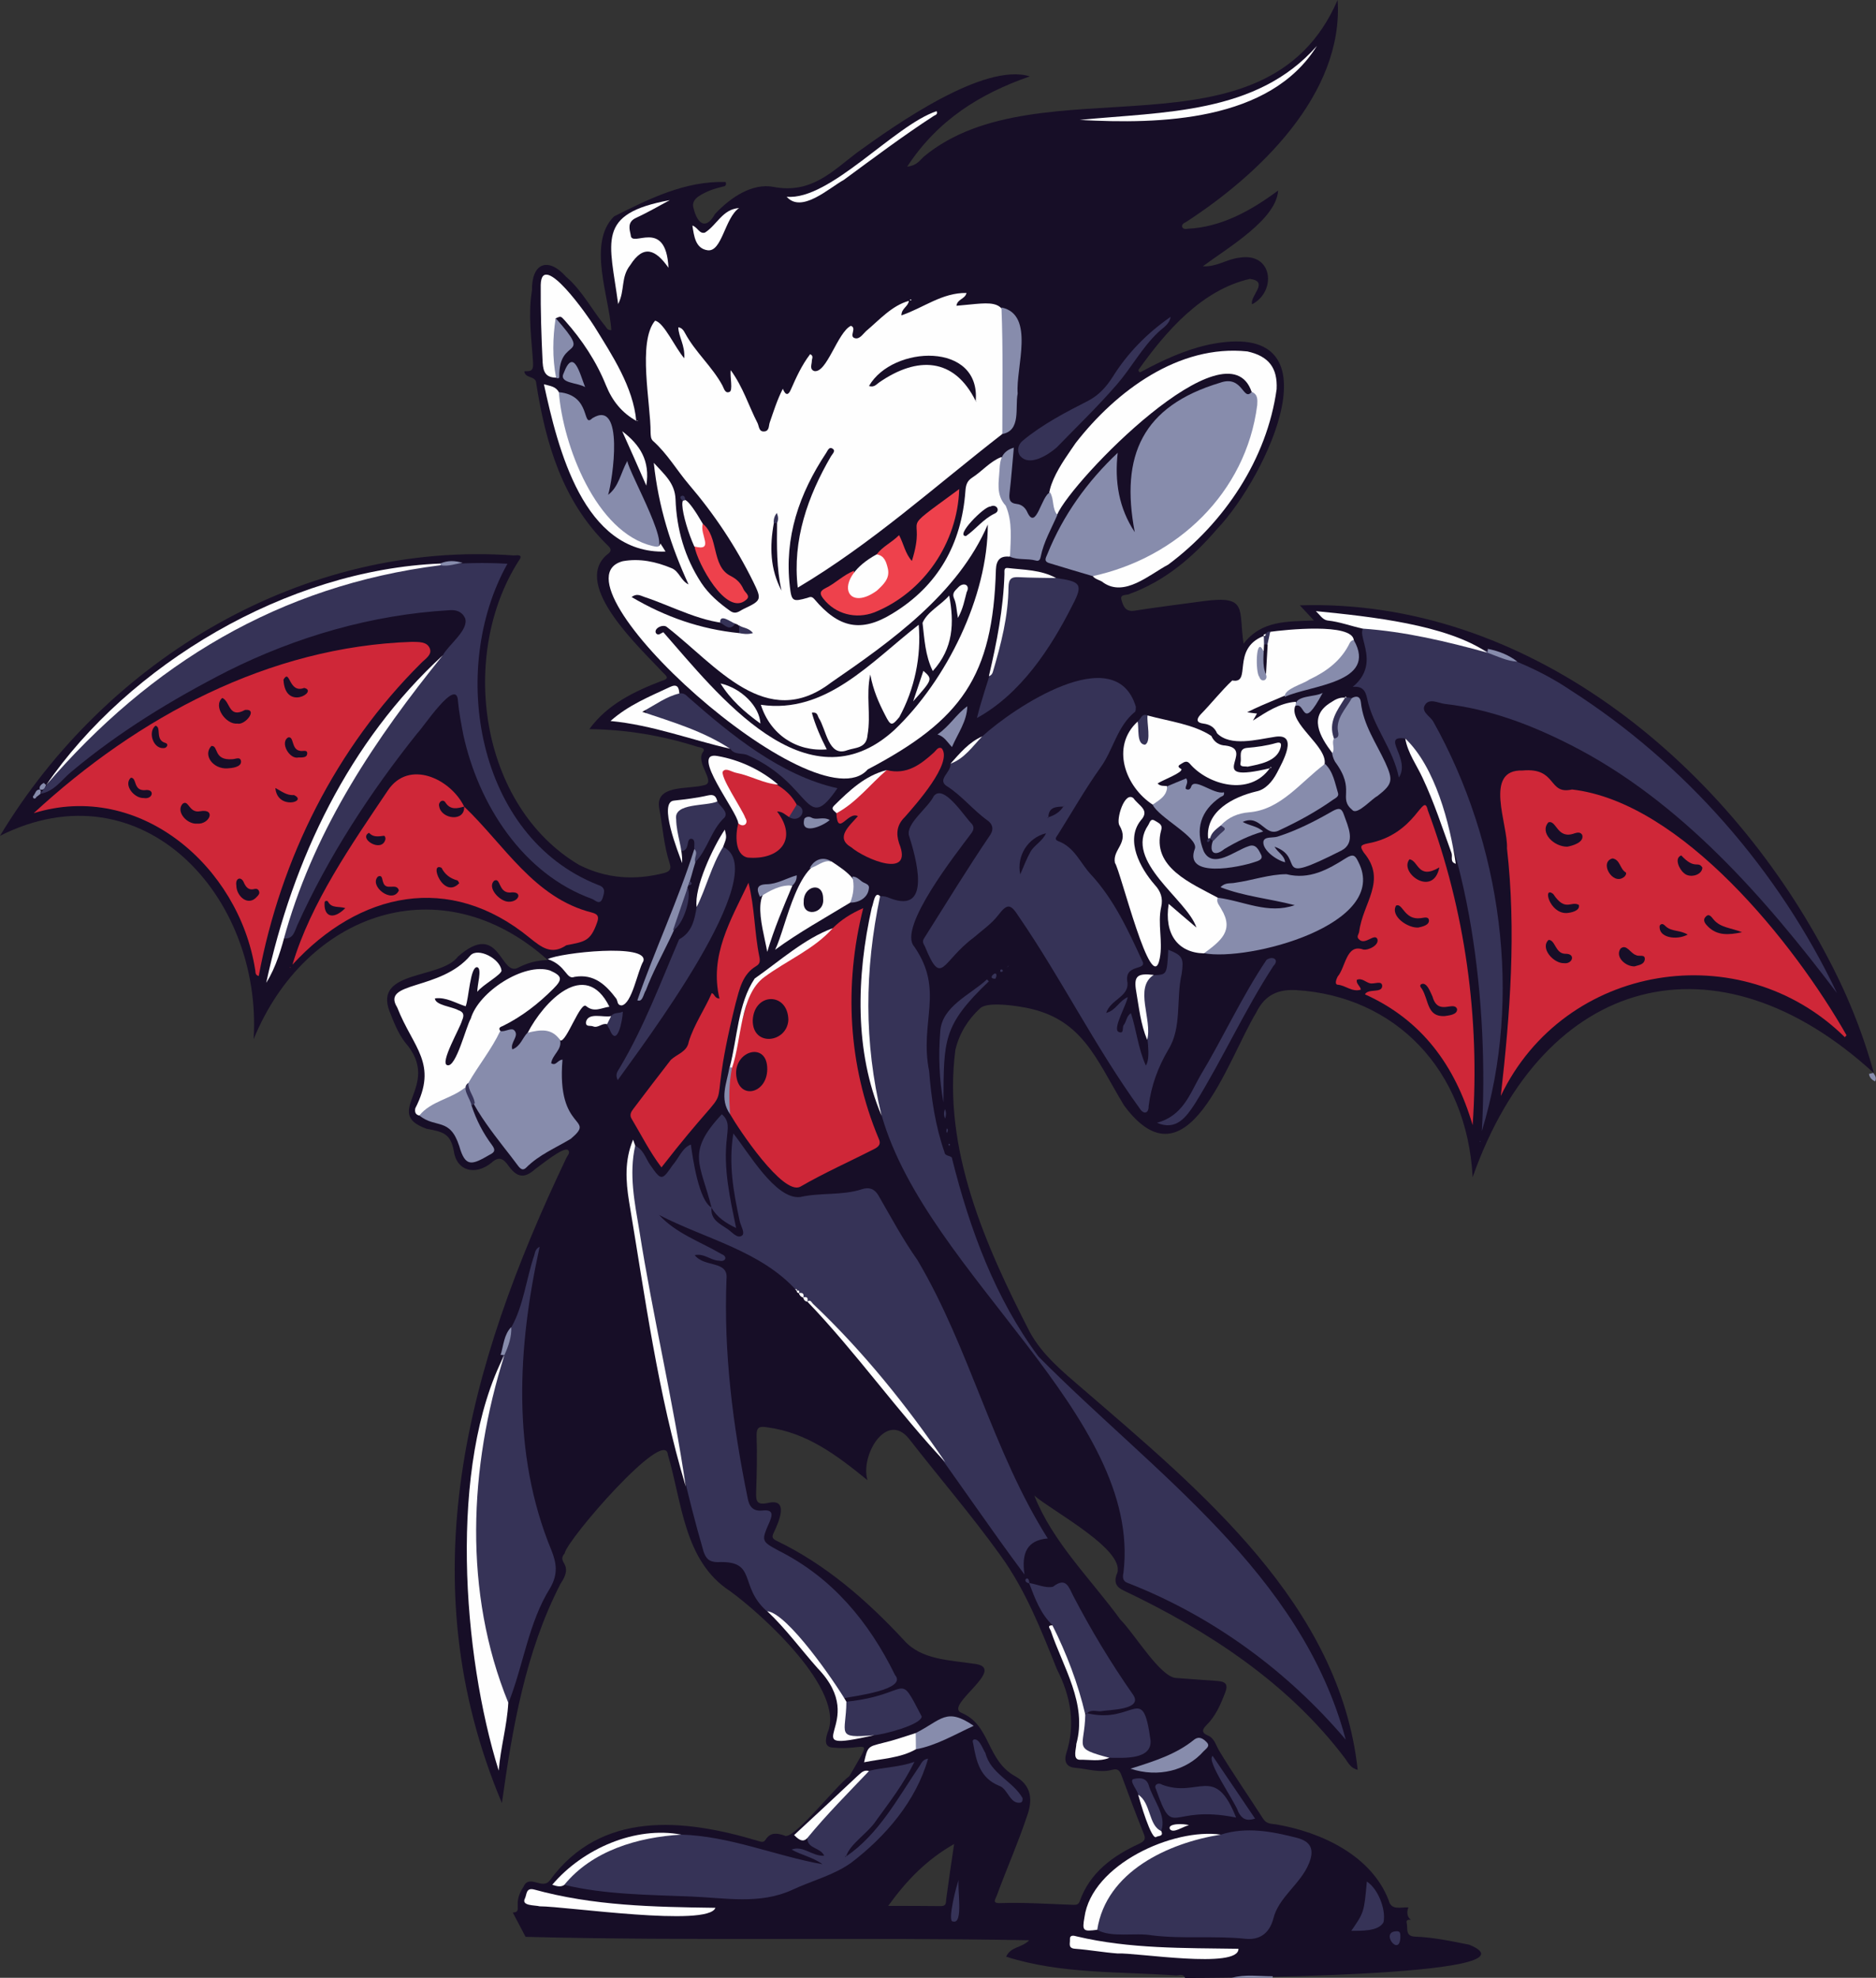 <?xml version="1.0" encoding="utf-8"?>
<!-- Generator: Adobe Illustrator 27.9.0, SVG Export Plug-In . SVG Version: 6.00 Build 0)  -->
<svg version="1.1" baseProfile="tiny" id="Layer_1" xmlns="http://www.w3.org/2000/svg" xmlns:xlink="http://www.w3.org/1999/xlink"
	 x="0px" y="0px" viewBox="0 0 879.5 926.9" overflow="visible" xml:space="preserve">
<rect x="0" y="0" width="879.5" height="926.9" fill="#333333" stroke="none"/>
<g>
	<path fill="#170E27" d="M855.8,446.7c-47.8-89.9-140.4-166.4-246.4-163c2.4,2.6,4.2,4.5,6.6,7.1c-12.6,0.5-24.6-0.1-33,10.9
		c-2.4-16.4,2.1-22.7-18.6-20c-10.9,1.5-21.7,2.8-32.5,4.5c-4.4,0.7-5.3-2.3-6.1-4.9c-1-3.2,2.5-2.1,3.9-3
		c16.6-6.1,29.6-17.2,41-30.5c23-24.1,59.1-99.6-4.4-86.2c-11.1,2.5-21.4,7.3-31.4,12.7c-0.9,0.4-1-0.3-1.2-0.9
		c12.9-18.2,29.8-37.6,52.3-42.7c9.3,1.3-0.2,8,1,11.9c11.6-6,9.8-24.6-6.1-21.8c-5.7,0.6-10.5,4.4-17,4c11.9-8.8,34.5-22,35.3-35.5
		c-12.5,9.3-26.6,17.2-42.4,17.9c-2.7,0.7-3.8-1.9-1-3C590,82.1,630,44.2,627.1,0c-34,78.4-139.5,28.3-194,73.4
		c-1.8,1.7-3.3,4.2-7.8,4.7c14.2-21.7,33.9-34.1,57.5-42.3c-21.5-6.7-63.3,22.9-81,35.7c-11.4,8.6-21.4,19.5-39.1,16.1
		c-9.9-1.9-20,4.7-27.5,12.7c-4.3,7.7-8.2,4.6-10-2.5c-0.9-2.7,0.4-4.5,2.5-5.9c3.4-2.2,7.1-3.5,11-4.4c0.9-0.2,2.1-0.3,1.5-2.2
		c-19-0.6-35.9,7.9-52.3,16.1c-12.6,12.4-2.3,37.6-1.3,53.3c-2,0.1-2.2-1.1-2.8-1.8c-6.3-7.6-10.8-16.7-18.4-23.2
		c-8.6-9.6-16.2-6.3-16,6.4c-1.9,11.3-0.2,22.5,0.5,33.8c0.3,4.5-1.6,4-4.1,4.1c0.4,3.6,5.5,1.9,5.6,5.7c4.4,28,12.3,55.2,33.4,75.8
		c1.8,1.7,2.2,2.8-0.3,4.5c-16.7,14.4,16.4,44.4,26.5,55.4c2.1,1.9,2.5,2.7-0.8,3.7c-12.8,4.9-25.5,11-33.9,22.6
		c17.3,0.2,34,3,50.4,8.2c1.1,0.4,4,0.4,3.1,2.2c-4.5,5.5,7.1,15.1-0.3,16c-7.2,1.9-22.7-0.5-20.4,11c1.6,8.5,2.1,17.1,4.8,25.3
		c0.8,2.5,0.5,3.9-2.4,4.7c-13.9,3.6-27.3,2.7-40.1-3.8c-46.7-27.8-56.4-98.4-28.2-142.5c2.5-3.3-1.2-2.5-2.4-2.5
		c-98.3-7-190.7,48.3-240.8,131.4c66.5-33.4,123.1,28.2,118.9,95.3c24.4-59.4,87.9-81.9,137.9-37.1c-5.6,0.2-9.7,1.5-13.5,3.4
		c-8.9,5.5-8.6-22.6-28.6-5c-8,10.7-39.5,6.2-32.1,25.6c2,5.1,4,10.3,7.3,14.6c18,20.5-11.5,32.8,10.1,40.5
		c7.5,1.4,11.1,2.1,12.7,10.1c1.3,10,10.3,11.8,17.6,5.9c3.6-3.3,5.7-2.1,8.2,1.5c4,5.5,7.5,5.8,12.4,1.4c2.6-1.8,13.1-10.5,15.3-9
		c1.5,1.3-0.3,2.7-0.8,4c-46.6,97.8-74,197.7-30.1,302.1c4.9-35,11-70.9,27.5-102.8c6.6-9.7-2.1-9.6,1.9-14.2
		c1.2-6.6,47.2-59.6,48.4-46.3c6.7,22.5,7.5,49.9,29.2,64c14.9,10.8,54.5,46.6,45.6,66.5c-0.9,3.1-1.6,6.5,2.5,6.8
		c16.2,1.6,19.3-6.6,7.8,13.4c-5.8,3.9-26.8,30.9-30.5,27.8c-3.3-1.1-6.5-1.7-8.8,2c-1.1,1.7-2.6,0.7-4,0.4
		c-34.5-10.3-73.2-14.2-97.1,18.6c-3.5,4.8-9.7-3.2-12.4,3.1c-5.5,8.1,0,11.8-5,12c2,3.8,4,7.6,6,11.4c78.7,2,157.4,0.1,236.1,1.6
		c-3.4,3.6-8.7,2.9-10.8,7.7c25.7,8.2,53,6.9,79.6,8.8c1.5,0.1,3.4-1.1,4.3,1.2c5.7,0,170.8-0.3,133.2-15.6
		c-8.4-1.7-16.9-3.5-25.5-3.8c-4.7-0.2-3.2-4.2-3.8-6.3c-0.4-1.6,0.7-1.7,2-1.6c-1.9-1.2-2.1-3.7-1.2-5.8c-3.7-0.2-8.1,1.6-9.3-3.4
		c-8.1-21-31.7-31.9-52.7-35.5c-2.1-0.3-4.5-0.1-6.1-2.6c-6.9-10.8-14.2-21.2-20.8-32.2c-1.5-2.6-2.1-5.6-5.2-6.9
		c-2.9-1.2-2.7-2.7-0.7-4.7c4.4-4.3,6.7-9.7,8.9-15.4c1.5-3.9,0.1-5.1-3.5-5.4c-6.4-0.4-12.9-1-19.3-1.4c-7.5,0-20-21.2-26.3-27.3
		c-13.8-19-31.7-36.2-40.4-58.2c8.5,7.4,44.4,26.2,38.5,37.2c-1.2,3.8,0.1,5.8,3.6,7.4c39.5,18.8,77,43.3,103.6,78.6
		c1.4,1.9,2.6,4.6,5.9,5.3c-8.4-77.3-73.7-130.9-128.9-178.5c-9.3-8-19-15.9-24.9-26.8c-20.7-40.3-40.9-85.8-34.8-132.1
		c1.8-7.6,5.8-14.1,11.5-19.4c3.1-3.1,14.6-1.5,18.9-0.8c29,4.4,35.2,24.1,48.7,46.3c29.7,40.1,48.4-21.3,61.9-43.5
		c4.2-8.7,10.7-11,18.7-10.6c46.5,2.8,80.1,37.3,82.8,87.7c33.5-95.2,114.6-116.2,188.1-48.8C873.1,483.2,865.4,464.5,855.8,446.7z
		 M443.6,890c-0.2,1.6,0.2,3.3-2.5,3.3c-7.9-0.1-15.8-0.1-24.7-0.1c8.6-11.9,17.9-21.6,30.9-29C445.9,873.7,444.7,881.8,443.6,890z
		 M469,728.9c11.8,16.3,19.1,34.9,26.5,53.4c6.6,12.9,8.8,25.9,4.3,39.7c-1.2,4.4,1,6.3,4.4,6.5c5.7,0.5,11.5,2.5,17.3,0.9
		c2.6-0.7,3.5,0.5,4.3,2.7c3.3,9,6.7,18,10.3,27c1.2,2.8,0.6,3.7-2.1,5c-12.3,5.7-23,13.4-27.8,26.9c-0.6,1.7-1.6,1.7-3.1,1.7
		c-11.5-0.4-22.9-1.2-34.4-0.8c-3.7,0.1-2-1.9-1.4-3.5c4.7-12.8,10.2-25.2,14.5-38.2c2.6-7.8,1-13.8-5.6-17.6
		c-13.9-7.5-11.6-24.2-25.5-29.9c-8.4-3.5,22.7-21.3,5.7-23c-11.1-1.7-24.6-1.8-32.6-11c-17.4-18.7-36.5-35.4-59.7-46.6
		c-2.1-1-2.3-1.9-1.4-3.7c2.4-5.1,7.5-16.5-2.8-14c-5.3,1.1-5.5-1.1-5.4-5.2c0.3-8.8,0.5-17.6,0.2-26.3c-0.1-4.2,1.4-4.5,4.9-4
		c18.8,2.5,32.7,13.1,47.1,24.8c-3.5-11.5,8.8-32.5,19.4-19.5C440.4,692.6,455.5,710.1,469,728.9z"/>
	<path fill="#878CAC" d="M577.5,926.9c6.3-1.7,12.8-0.7,19.1-0.7c0.2,0.3,0.1,0.5-0.1,0.7C590.2,926.9,583.8,926.9,577.5,926.9z"/>
	<path fill="#878CAC" d="M876.2,503.3c0.7-0.2,1.4-0.3,2-0.5c0.9,1.2,1.7,2.3,0.9,4C877.6,506.1,876.5,505.1,876.2,503.3z"/>
	<path fill="#FEFEFE" d="M469.9,203.4c-31.7,24.6-61.2,51.4-95.9,72c-2.6-22.3,4.7-42.9,15.6-61.6c0.7-1.1,2.2-2.5,0.9-3.4
		c-1.8-1.4-2.5,0.9-3.2,1.9c-12.6,19-19.7,39.5-17,62.6c0.8,7,1.4,7.2,8.2,5.3c1.2-0.4,2-0.9,3.3,0.6c11.4,13.5,21.8,15.8,36.5,6.8
		c21.5-13,32.5-32.7,34.3-57.5c0.2-2.8,0.8-4.7,3.1-6.2c4.7-3,8.4-7.6,13.7-9.7c1.8,1.8,1,4,0.8,6.1c-2.3,14,11,26.5,3.1,40.6
		c-4.4-0.5-6.2,1.6-6.4,6c-1.4,50.2-16.2,70.6-60.1,93.7c-24.1,27.7-151.7-87.9-114.8-97.6c7.9-1.4,15.5,0.2,22.9,3.3
		c3.6,1.5,4.2,5.8,7.9,7.6c-8.2-17.8-14.1-36.2-16.3-57c5.1,5.6,9.9,9.5,10.2,17.1c0.5,14,4.3,27.3,12.1,39.2
		c3.5,5.3,8.3,9.4,13.5,13.1c2.7,1.9,4.4,0,6.3-0.9c8.5-4,8.6-4.4,4.5-12.8c-8.1-16.4-18.2-31.6-30.1-45.5
		c-5.7-6.7-10.1-14.4-16.7-20.3c-1.3-1.1-1.2-2.6-1.3-4.1c0.1-13.4-6.2-42.5,2.1-52.4c4.2,0.8,9.5,12.9,13.7,17.6
		c0.4-6.2-2.7-10-2.8-14.5c1.8,0.2,2.6,1.7,3.2,2.8c4.8,8.9,12.7,15.6,17.5,24.5c0.7,1.3,1.2,3.8,3.2,3c1.9-0.4,0.2-7.4,0.7-10.2
		c5.9,8.2,8.2,16.3,12.6,24.9c0.7,1.6,0.6,4,3.1,3.8c2.5-0.2,2-2.8,2.6-4.3c1.8-5.2,3.4-10.4,6.1-15.7c1.4,3.5,2.7,2.9,3.8,0.3
		c2.5-5.7,5.1-11.4,9-16.5c1.8,0.8,0.8,2.1,0.8,3.1c0,1.7-1.2,3.9,1.1,4.8c5.9,1.2,10.9-18.1,17.2-21.2c3,1-1.1,5,1.9,5.8
		c2.2,0.6,3.7-1.9,5.2-3.3c6.2-5.2,12.1-12,20.1-14.2c-0.4,2.8-3.5,3.5-3.5,6.8c10.3-3.5,19.1-10.7,30.5-10.5
		c-0.6,2.9-4.3,2.8-4.7,6c17.7-1.4,25-5,23.5,16.9C472.1,174.4,473.8,189.4,469.9,203.4z"/>
	<path fill="#363357" d="M333.6,565.9c-0.7,5.7,4,7.7,7.5,10.1c2.1,1.4,4.5,4.6,6.7,3.1c1.7-1.1-0.5-4.5-1-6.8
		c-3-13.9-5.3-26.7-3-41.1c7,8.7,19.7,31,31.3,29.8c9.6-2.2,19.6-0.6,29.1-3.7c3.1-1,5.7-0.3,7.6,2.9c5.9,10.2,11.5,20.7,18.3,30.3
		C454.7,632,465.3,680,491.2,721c-9.7,0.8-12.4,6.9-10.9,16.9c-33-44.1-60.6-90.9-101.8-128l0,0c-0.6-0.8-1.3-1.4-2-2l0,0
		c-0.4-1-1.1-1.6-2.1-2.1l0.1,0.1c-0.3-0.4-0.7-0.8-1.1-1.1l0.1,0.1c-16.9-18.8-42.7-24.2-64.5-35.5c8,8.7,19.3,12.5,29.2,18.3
		c3.2,1.2,1.9,3.9-1.1,3.1c-3.8,0-6.8-3.5-11.4-2.6c4.4,5.9,15.8,2.4,14.9,11.1c-1.4,34.6,3,68.9,9.9,102.7c0.7,4.1,2.6,6.4,7,5.9
		c4.7-0.5,4.9,1.6,3.3,5.3c-4,9.1-3.9,9.1,4.4,13.6c25,12.6,42.2,33.3,54.4,58.2c6,6.9-19.4,9.9-23.6,10.8c-2.4-0.9-3.3-3.2-4.6-5.1
		c-9.3-12.6-18.6-27.4-32-35.7c-13.3-11.9-4.1-23.8-23.1-22.9c-4-0.1-5.4-1.8-6.5-5.1c-15.6-53.6-23.7-109.3-33.5-164.3
		c-1-8.2-2.9-18.3,1.3-25.8c4.1,1.7,5,5.9,7.2,9c5.2,7.5,5.5,7.5,10.5,0.2c2.8-3.1,4.6-8.3,8.6-9.7
		C324.8,543.2,327.7,562.8,333.6,565.9L333.6,565.9z"/>
	<path fill="#CF2738" d="M864.9,486.1c-48.8-48.1-131.5-34.7-161.3,27.5c4.4-38.7,7.3-77.2,2.9-116c0.6-11-11.2-37.1,7.3-36.5
		c16.4-1.5,11.7,11.5,23.2,8.9c51.4,5.9,104.2,72.1,128.7,115.2C865.4,485.4,865.2,485.8,864.9,486.1z"/>
	<path fill="#363357" d="M412.6,420c1.7-0.1,3.2,0.3,4.8,1c19.8,7.6,11.9-19.5,8.7-29.6c-1.2-5.6,9-12.8,11.6-18.2
		c4.6-6.3,14.6,9.8,17.9,12.9c1.4,1.7,0.7,3.3-0.6,4.9c-6.3,8.5-34.3,43.8-26.4,52.6c14.4,20.8,2.3,35.1,7,58.4
		c1,12.8,2.9,25.7,7.2,38c0.2,2.2,3.7,1.3,3.6,3.2c8.2,32.7,20.1,65.2,40.4,92.5c53.9,54.5,123.2,101.3,144.1,179.6
		c-27.4-32.3-62.6-58-102.1-73.4c-2.7-0.9-2.5-3-2.1-4.9c8.9-73.5-91.9-139.5-113.3-214C403.3,489.3,403.5,453.4,412.6,420z"/>
	<path fill="#363357" d="M460.5,345.1c14.5-13.3,62.5-45.5,72-13.9c0,0.8,0,2-0.4,2.4c-8.4,6.8-10.1,17.7-16.1,26
		c-7.2,10.1-13.4,21-20,31.5c-0.8,1.2-1.9,2.3,0.1,3.1c7.7,2.8,10.4,10.4,15.4,15.7c10.8,11.7,17.4,26.1,24,40.4
		c2.7,4.9-8.8,1-6.9,10.3c0.5,6.6-7.9,7.8-10,14.1c4.5-1.1,5.9-5.5,10.1-7.4c-0.6,3.7-7.2,14.9-4.3,16.3c2.8,1.2,1.6-2.1,2.4-3.2
		c1.3-1.5,1.2-4.1,3.4-5.6c2.6,7.9,3.3,16.3,7,24.6c5-7.7-8.1-41,3.7-42.4c6.2-0.2,6.2-0.2,6.8-11.9c6.9,2.7,7.3,4.1,6.3,11.3
		c-2.7,11.5,0.2,25.1-6.2,35.4c-4.9,8.3-8.1,17-9.3,26.6c0.1,3.3-2.2,4.1-4.1,1.2c-20.8-28.7-36.7-60.8-56.8-90.1
		c-3.9-6.1-5.4-6.1-9.7-0.5c-3.2,4.1-7.5,7-11.4,10.4c-15.2,11.3-14.9,23.6-22.9,4.1c-0.6-1.1-1.4-2.2-0.4-3.7
		c10.3-16.3,20.3-32.7,31.1-48.6c1.7-2.6,1-5-1.2-6.6c-6.9-4.9-12.2-11.8-19.4-16.3c-4.4-3.1,2.4-6.5,1.9-10.4
		C451.1,354.2,455.5,349.3,460.5,345.1z"/>
	<path fill="#CF2738" d="M15.8,381.1C64.6,336,126.1,303,193.2,300.8c3.1,0.1,7-0.2,8.3,3.1c1.2,3-2.2,4.9-4.1,6.9
		c-39.9,39.6-65.8,91.5-76.1,146.6c-1.9-0.4-1.4-2-1.7-3.1C112,406.1,65.5,365.7,15.8,381.1z"/>
	<path fill="#363357" d="M658.8,346.1c-11.8-1.6,2.8,9.5-3,18.3c-2.7-13.6-12.2-24-14.9-37.2c-0.8-3.8-2.4-5.7-6.7-5.3
		c16.7-13.8-6.1-30.8,11.4-28.1c31.5,4.9,63.7,11.5,90.6,29.6c53.8,34.4,97.6,84.4,125,142c-33.6-44.4-73.3-90.1-124.9-116.3
		c-18.5-9.4-37.9-16.8-58.9-19.2c-3.2-0.4-7.2-2.8-9.3,0.4c-2.1,3.2,2.3,5.3,3.8,7.8c32,57.1,42.1,129.1,22.8,192
		C698,473.7,690.1,393.8,658.8,346.1z"/>
	<path fill="#363357" d="M207.6,307.1c2.6-4.9,12.5-12,10.4-17.5c-1.6-3.2-4.4-3.9-7.6-3.6c-36.1,2.1-71.5,12.4-103.7,28.5
		c-26,13.3-51,28.5-73.5,47.4c-4.5,3.8-7.9,9.1-14.3,10.1c47.8-65.9,135.1-112.6,219-107.8c-27.8,49.6-14.5,127.9,42.2,150.4
		c3.8,1.2,3.4,3.1,2.5,6c-1.2,4.1-3.6,1.2-5,0.7c-32.5-11.7-53.3-44.3-60.4-77c-1-5.2-2-10.4-2.5-15.7
		c-0.5-11.8-16.6,12.8-19.1,15.1c-22.1,27.7-41.7,57.7-56.3,90.1c-1.2,2.7-1.8,6.4-6.1,6C144.3,390.1,174.4,345.7,207.6,307.1z"/>
	<path fill="#CF2738" d="M390.4,435c3.9-3.9,8.4-6.8,14.3-9.4c-9.1,36-7.1,73.7,7.2,107.9c1.1,2.3,0.5,3.6-1.7,4.8
		c-11.7,6-23.7,11.3-35.1,17.9c-8.1,4-28.8-27-32.8-34c-3.8-19.2,4.8-38.7,9.2-57.2C358.3,451.7,379.2,445.6,390.4,435z"/>
	<path fill="#CF2738" d="M217.6,378c18.9,18,32.8,42.9,60,49.7c3,0.8,3.2,2.2,2.3,4.7c-3.1,8.8-5.8,8.9-14.4,10.6
		c-7,4.7-11.6,1-17.2-3.5c-37.6-30.8-79.9-21.5-111.2,12.6c8.6-28.9,27.6-56.2,44.7-81.6C191.6,355.7,211.2,364.9,217.6,378
		c-3.3,3.4-6.5,1.3-10.1-0.9C208.1,383.5,215.5,382.3,217.6,378z"/>
	<path fill="#878CAC" d="M512.3,270c-6.8-2-13.6-4-20.4-6.1c-3-0.9-1.3-2.9-0.8-4.4c7.3-18.1,18.7-33.9,32.9-47.3
		c-1.5,13.4,0.5,25.9,8,37.2c-6.9-36,3.7-59.1,39.9-70c10.8-3.9,10.8,9,14.9,4.3c4.8,1.3,3.8,5.1,3.5,8.4
		C585.5,229.5,549.6,266.5,512.3,270z"/>
	<path fill="#CF2738" d="M636.1,459.2c-0.4,1.9,1.6,2.8,1.9,4.6c-4.1,1.3-7.1-2-10.8-2.3c-1.6-0.1-0.8-2.4-0.1-3.8
		c3.8-4.4,4-15.6,12-12.7c2.4,0.5,7.7-2.1,6.6-5c-1.4-2.7-5.7,3.1-8.5,0.3c-1.5-1.2-0.2-2.4,0-3.6c1.7-13.7,13.2-23.9,2.2-37.1
		c-2.1-3.1-1.4-3.6,1.7-4.3c23.1-4.1,26.1-25.1,28.3-15.5c17.5,46.9,24.5,97.5,21,147.5c-8.2-27.9-23.8-49.3-50.5-61.3
		c1.6-2.9,7.8-0.4,8.1-3.8c0-3-3.8-0.8-5.8-1.4C640.2,460.3,638.5,458.2,636.1,459.2z"/>
	<path fill="#363357" d="M319.4,859.8c22.9,0.7,44,9.9,66.2,13.9c-4.4-3.3-9.7-4.2-14.5-6.9c5.4-2.1,9.6,3.2,15.3,2.9
		c-1.8-4-7.9-3.2-7.9-8.2c0.3-3.3,3.2-4.9,5.1-7.1c7.8-8.2,14.6-17.9,23.9-24.5c6.7-1.7,13.7-1.6,21.2-4.2
		c-5.2,10.6-11.8,19-18,27.6c-3.7,5.7-12.5,11.1-14,16.7c15.3-10.4,24.3-27.5,34.5-42.5c0.9-1.4,1.5-3,3.9-3.3
		c-5.6,19.8-19.9,36.5-36.2,48.9c-8.4,5.9-18.4,8.3-27.5,12.6c-15.3,7-31.6,3.7-47.6,3.1c-19.7-0.8-40.6-0.9-59.4-5.5
		c-0.6-2.3,1.3-3.2,2.6-4.4C281.4,866.4,300.3,858.7,319.4,859.8z"/>
	<path fill="#363357" d="M572.3,859.8c12.1-3.8,24-1.5,35.7,1.5c6.6,1.7,8.3,5.5,5.7,11.9c-3.9,9.8-14.4,15.9-16.8,26.2
		c-2,7.2-6.9,9.9-13.2,9.2c-14.6-1.5-29.2,0.2-43.7-1.6c-7.7-1.4-19.3,1.3-25.8-2.7c-2.6-11.5,11.5-24.9,20.1-31
		C545.7,866.3,558.8,859.4,572.3,859.8z"/>
	<path fill="#363357" d="M239.8,621.9c5.7-10.2,6.9-22.6,10.7-33.7c0.4-1.4,0.5-2.9,2.5-3.9c-10.3,46.8-13.3,96.7,5.5,142.2
		c2.4,6,3.2,11.1-0.5,17.6c-10.3,16.4-12.6,36.4-19.6,53.9c-2.5-0.5-2.7-2.8-3.3-4.6c-6.4-18.8-9.8-38.3-12-58
		C218.4,696.3,228.2,658.7,239.8,621.9z"/>
	<path fill="#FEFEFE" d="M512.3,270c39.4-8.5,71.8-38.9,77.1-80.1c0.1-2.3,0.5-5.1-2.6-6.2c-11.3-33.5-84.1,41.2-91.2,57.5
		c-10.7-7.7,3.4-25.7,8.7-33.6c18.9-24.3,48.3-46.3,80.5-42.9c9.9,2.2,14.2,7.6,13.7,17.7c-4.5,32.7-24.5,62.6-50.8,82.2
		c-8.9,4.7-20.5,15.4-30.5,8.4C515.9,271.8,513.6,271.7,512.3,270z"/>
	<path fill="#FEFEFE" d="M595.5,296.1c6.5-0.9,38.6-4.4,39.2,4c-7.8,19.5-32.6,24.8-50,33.7c2.1,0.3,3.3,0.5,4.6,0.6
		c-0.6,1.1-1.3,2.2-1.9,3.3c6.3-4,12.4-8.2,20-8.8c0.5,0.7,0.6,1.4-0.2,2c-3.1,8.2,15.2,18.8,13.8,27.2
		c-8.5,10.9-19.7,21.5-34.4,24.1c-8,0.7-13.8,5.6-19.4,10.8l0,0c-0.2,0.4-0.5,0.5-0.8,0.1c-1.4-12.9,11.7-19.6,22.6-22.2
		c4.2-0.8,7.5-4.6,9.6-8.6c2.7-5.2,10.7-19.2-1.4-16.9c-8,1.2-20.3,4.6-26.6-1.7c-1.2-2.9-3.4-4.2-6.5-4.6c-3.1-0.4-3.4-1.9-1.3-4.2
		c5.1-5.2,9.7-11.1,14.9-16c9.4,1.8-0.7-14.7,14.6-20.8c1.6,1.7,1.1,4.6,0.6,6.7c-4.1,1.6-1.8,14-0.9,9.9
		C592.3,308.4,592.2,301.3,595.5,296.1z"/>
	<path fill="#FEFEFE" d="M196.6,522.8c-2-0.4-2.2-1.9-1.9-3.4c10.8-21.1-1-28.2-8.5-47.3c-7.7-12.4,20.3-7.6,34.4-24.4
		c3.6-3.7,13.7,1.5,14.5,7c0.5,1.9-9,6.9-11.3,10.1c-0.2-2.9,2.3-10.7,0-11.5c-3.4-0.7-4,15-5.5,18.3c-4.8-1.5-9.1-4.4-14.4-3.7
		c0.1,3.2,8.2,3.9,10.9,5.5c2.7,0.9,2.9,2.4,1.8,4.9c-0.8,3.3-10.6,20-6.9,20.9c4.1,1.3,8.8-18.2,11-21.8
		c3.7-12.7,25.1-26.4,37.1-22.6c5.9,2.6,6,4.2,1.6,8.6c-7,7-14.7,13-23.6,17.4c-0.9,0.4-2.5,0.8-1.2,2.4c3.2,2-12,21.1-13.9,25
		C214.7,515.8,204.4,517.9,196.6,522.8z"/>
	<path fill="#CF2738" d="M333.7,465.4c1.5,0.6,1.2,2.4,3.6,2.6c-4.8-20.2,5.2-36.6,13.6-54.3c3,12,2.7,22.9,5.1,34.7
		c0.4,1.9,0.3,3.3-1.4,4.3c-6.6,3.9-7.9,10.9-9.7,17.4c-16.6,66.8,6,24.6-34.8,77c-5.6-7.4-9.5-15.3-14-22.8
		c-1.1-1.8-0.2-3.3,0.8-4.6c5.8-7.7,11.7-15.4,17.6-23c3-2.8,7.6-3.7,8.4-8.5C325.4,480.1,330.3,473.2,333.7,465.4z"/>
	<path fill="#878CAC" d="M219.6,507.5c4.7-8.2,10.9-15.8,14.9-24.3c2.4,0.6,5.4-2,6.8-0.1c2.1,2.6-2.3,5.6-1.1,8.7
		c3.9-1.5,4.7-5.4,7.1-7.8c7.4-3.6,12.6-2.4,15.3,3.6c0.9,4.4-3.7,6.7-4.2,10.7c2.3,1.4,2.9-1.5,5.3-1.7
		c-2.9,34.2,16.2,26.7,3.9,37.1c-7.1,4.3-14.8,7.4-20.9,13.5c-2.2,2.2-3.6-0.7-4.7-2C237.3,538.6,216.5,514.5,219.6,507.5z"/>
	<path fill="#878CAC" d="M570.9,420.7c12.3,1.6,23.5,7.9,36.1,3.5c-12.1-3.1-23.7-4.1-34.8-8.4c2.2-2.4,4.7-1.6,6.9-2.1
		c7.9-1.1,16.1-4,24-4c10.8,2.7,19.5-2.2,28-7.6c3.4-2.1,4.3-1.1,5.7,1.8c15.2,29.4-51.8,46.9-72.5,42.8c3.4-7.6,12.9-6.4,7.8-18.8
		C571.3,425.8,568.2,423.7,570.9,420.7z"/>
	<path fill="#363357" d="M495.1,270.9c11.4,1.6,12.9,2.8,7.8,12.5c-10.4,20.7-24.5,41.9-44.9,53.1c4.2-16.9,11.5-33.1,13-50.7
		c2.2-5-1.7-15.4,5.9-16C482.9,269.5,489.1,269.1,495.1,270.9z"/>
	<path fill="#FEFEFE" d="M540.4,377.1c-13-8.5-19.7-27.3-7.1-38.9c2.6,1.9,0.5,5.5,3,7.9c2.8-3.3-2-8.8,1.7-10.8
		c9.8,2.7,21.6,4.1,29.9,9.6c1.3,2.9,3.7,4.4,6.6,4.5c15,1.9-11.2,18.3,21,10.6l-0.1-0.1c-9.5,13.6-29.2,7.9-37.6-2
		c-1.4-1.6-2.6-0.8-3.9,0c-1.3,0.8-2.3,1.3-0.1,2.5c1.1,1.6-9.3,5.4-11.1,6.8c1.4,1.4,3,1,4.4,1.2C548.7,373,546,376.5,540.4,377.1z
		"/>
	<path fill="#878CAC" d="M262,183.8c15.5,1.4,10.7,17.1,15.7,12.2c15.2-9.4,9.5,29.1,7.4,35.9c5.1-3.9,5.8-10.1,9-15.9
		c0.6,5.4,23.9,46,11.2,40.6c-6.6-0.9-11.8-4.4-16.4-8.9c-15.5-15.7-23.9-37.2-27.9-58.6C260.9,187.4,259.7,185.3,262,183.8z"/>
	<path fill="#CF2738" d="M415.7,360.9c9.4,2.4,15.9-2.6,22.2-8.3c1-0.9,1.9-2.8,3.6-1.9c5.4,6.8-12.4,26.6-17.3,32.2
		c-3.7,3.6-4.2,7.6-2.7,12.3c7,17.2-16.1,7.3-22.4,1.9c-7.8-4.5-0.8-10.1,3.1-14.6c-4.7-2.5-9.5,10-10.1-1.4
		C400.4,374.8,407,366.6,415.7,360.9z"/>
	<path fill="#FEFEFE" d="M236.5,635c-16.7,52.7-19.3,111.3,1.8,163c-0.6,10.9-3.6,20.8-4.5,31.8C216.9,775.8,210,686.5,236.5,635z"
		/>
	<path fill="#363357" d="M493.5,761.7c-5.7-5.4-8.3-12.6-11-19.7l0.1-0.1c3.4,0.5,7.8,2.6,11.1,1.7c6.2-4.8,7.4,0.4,9.5,4.4
		c8.3,15.9,17.5,31.2,27.7,45.8c5.8,7.6-10.7,7.4-15.1,8.2c-2,0-4.3-0.9-6.2,0.9c-0.3,0.1-0.5,0.1-0.8,0.2c-2-1.4-2.1-3.7-2.6-5.7
		C503.5,784.9,497,773.7,493.5,761.7z"/>
	<path fill="#EE414C" d="M411,259.8c2.8-3.7,7-5.5,10.5-9c2.2,4.1,2.8,8.5,6,12.1c7.6-24.2-8.7-11,22.2-33.7
		c-0.8,25.1-16.5,48.4-39.8,57.8c-8.7,3.3-18.2,0.8-23.8-6.3c-1.6-2-2.2-3.5,0.8-5c4.8-2.3,8.5-6.3,13.5-8.2
		c0.2,4.5-4.8,10.8,3.3,11.2C413,277.8,419.4,267.1,411,259.8z"/>
	<path fill="#363357" d="M339,396.9c24.4,11.3-38.8,94.3-49.4,109.3c-1.4-2.8,0.1-4.3,0.9-5.7c11.4-19.1,19.3-40.3,27.9-60.3
		c6-3.2,7.2-9.1,8.2-15C329.8,416.1,332.4,403.7,339,396.9z"/>
	<path fill="#FEFEFE" d="M260.7,177c-4.7-0.1-6-2.4-6.3-7.1c-0.6-12.1-1-24.3-0.9-36.4c0.4-16.7,22.6,15.3,25.1,19.4
		c8.4,13.6,18.3,28.5,19.7,44.5l0.1-0.1c-6.8-3.8-11.3-9.3-14.3-16.7c-4.5-11.2-11.2-21.3-19.3-30.4c-1.9-2.1-1.9-2.1-4.3-1
		C261.8,158.4,261.2,167.7,260.7,177z"/>
	<path fill="#FEFEFE" d="M570.9,420.7c-0.9,2.2,0.9,3.7,1.7,5.4c6.1,10-0.3,14.9-8.2,20.7c-12.3-0.3-18.7-9.2-16.5-23.2
		c4.1,3.5,8.1,7,13,11.1c-4.3-13.2-34.2-31-22.6-48c0.7-1,1-3.4,3.1-2.1c1.5,1,3.8,1.6,3,4.4C539.6,406.5,558.8,414.1,570.9,420.7z"
		/>
	<path fill="#878CAC" d="M633.7,327.2c2.3-1.3,4-0.8,4.3,1.9c1.1,10.6,7.2,19.1,11.5,28.4c3.7,8.2,3.4,10-3.8,15.6
		c-2.6,1.3-9.1,8.7-11.5,6.7c-7.3-6,1.7-9.3-8.3-22.8c-1.8-3.1-2-7.2-1-10.7c0.6-1.2,1.1-2.3,1.1-3.7
		C626,336.2,628.6,331,633.7,327.2z"/>
	<path fill="#FEFEFE" d="M544.4,425c-1.8,8,0.9,16.2-0.7,24.2c-3.7,19.1-18.5-41.6-21-44.8c-1.3-6.5,7-9.3,2.1-17.6
		c-1.7-2.6,2.4-16.3,6.6-12.7c2.5,3.6,7.9,5.5,3.4,10.4c-7.4,9.3-0.2,22.4,6.5,30.1C544.2,417.7,545.3,421,544.4,425z"/>
	<path fill="#CF2738" d="M369.9,382.9c-1.7-1-3-2.6-5.6-2.6c10,13.1,1.2,22.9-13.8,21.6c-6.2-1.3-5.7-11.1-4.4-16
		c6.8-2.9-10.7-19.3-7.7-24.6c1.3-1.9,3.3-1,5.1-0.6c11.2,3,24,5.3,30,16.4C373.5,379.8,371.9,381.4,369.9,382.9z"/>
	<path fill="#878CAC" d="M572.4,386.8c3.5-3.9,8.2-5.7,13.1-6.1c15.1-1.2,24.3-14.3,35.7-22.7c3.9,3.7,4.6,8.9,6.1,13.7
		c0.5,1.5-1.1,2.3-2.2,3c-7.9,5.6-16.3,10.2-25.1,14.3c-7,3.9-8.9-7.7-17.4-3.8c3.2,1.8,6.8,1.9,9.6,4.5c-6.6,1.8-12.5,4.8-18.2,8.2
		c-4.5,3.7-7.3,1.8-5.4-3.8C568.8,391.2,573,390.2,572.4,386.8z"/>
	<path fill="#363357" d="M318.5,325c1.7-0.3,2.9,0.4,4,1.6c20.1,17.7,43.5,36.9,70.1,42.8c-15.1,22.1-11.4-1.5-41.7-15.3
		c-2.7-1.5-6.5,0-8.5-3.2c-12.1-5-23.8-11.1-36.4-14.8c-1.4-0.4-3.1-0.8-3.3-2.6C301.7,330.7,315.7,323.5,318.5,325z"/>
	<path fill="#FEFEFE" d="M206.5,264.9C131,274.4,70.6,311,21.6,368c38.6-56.3,112.6-101,185-103.9
		C207,264.3,206.8,264.8,206.5,264.9z"/>
	<path fill="#878CAC" d="M540.4,377.1c3.1-2.2,6.7-4,6.8-8.6c3-1.3,6-2.5,8.9-3.7c1.3,2-0.5,3.4-0.2,4.9c1.4,0.8,2.1,0.1,2.5-0.9
		c1.3-4.8,10.7,3.8,15.4,2.5c0.4,1.8-1,1.8-1.7,2.3c-9.2,6.3-11.9,15-7.8,25.3c4.3,8.7,14.7-0.3,21-2.3c3.5-1.4,4.8,1.8,5.9,3.9
		c1.2,2.3-1.4,3-3,3.5c-6.9,2.4-33.5,7.9-28-6.3C561.9,392.4,543,383,540.4,377.1z"/>
	<path fill="#FEFEFE" d="M207.6,307.1c-31.5,38.9-59.2,80.2-73.4,128.9c-2.3,8.4-4.6,17-9.4,24.6
		C137.3,402.7,163.6,347.5,207.6,307.1z"/>
	<path fill="#FEFEFE" d="M389.8,403.7c6.6,4.4,17.4,11.1,8.8,19.3c-11.8,7.2-24,13.9-35.2,22.1C368.7,434.4,374.2,400.2,389.8,403.7
		z"/>
	<path fill="#878CAC" d="M597.5,396.8c1.7,2.9,4.6,4,5,7.3c-4-0.9-10.7-5.7-10.2-9.7c0.5-2.5,4.3-1.6,6.6-2.3
		c9.1-2.9,17.5-7.2,25.7-11.9c2.9-1.6,4.3-1.7,5.4,1.5c2,5.7,5.8,13.2-1.1,16.9C595.1,415.7,612.8,402.1,597.5,396.8z"/>
	<path fill="#363357" d="M509.6,802.9c22.4,5.4,26-15,29.8,12.8c0.6,9.2-12.9,8.1-19.3,8.1c-12.9-1.1-14.7-3.4-12.4-16
		C508.1,806.1,508,804,509.6,802.9z"/>
	<path fill="#878CAC" d="M492.3,230.8c2,3.2,0.8,7.5,3.4,10.5c-2.8,6.5-6.4,12.6-7.8,19.6c-0.2,1.2-0.8,2.3-2.3,1.8
		c-4-1.1-8.3-0.1-12.1-1.8c0.3-7.9,1.3-16.3-2-23.9c-4.7-5.1-3.2-11.1-2.9-17c0.2-4.9,1.3-8.6,6.7-10.2c-0.7,7.5-1.2,14.4-2,21.2
		c-0.3,2.9-0.1,4.8,3.4,5.2c2.2,0.2,4,1.7,4.9,3.8C485.8,249.1,488.2,232.1,492.3,230.8z"/>
	<path fill="#FEFEFE" d="M256.8,449.5c5.8-3,47.6-7.6,44.8,1c-2.7,4.5-5.3,20-10.2,20.7c-2.2-0.1-1.7-2.1-2.5-3.2
		c-4.9-6.5-10.4-11.7-19.5-10.2C265.4,459.4,265.6,452.5,256.8,449.5z"/>
	<path fill="#363357" d="M396.8,797.5c30.9-3.2,23.7-15.3,35.3,6.9c0,3.9-18.2,8.6-22.3,8.8C393.7,816.2,393.5,811.8,396.8,797.5z"
		/>
	<path fill="#363357" d="M548.8,148.5c-0.6,3.6-3.6,5.1-5.8,7.2c-7.7,7.3-12.6,16.7-19.4,24.5c-8.9,10.3-18.7,19.7-28.2,29.5
		c-4.1,3.6-13.2,9.4-17.4,3.6c-1.2-2.2-0.8-4.9,1.5-6.8c9.3-7.7,20.1-13.3,30.9-18.8c4.8-2.6,8.2-6.3,11.2-11
		C528.6,165.5,537.8,156.1,548.8,148.5z"/>
	<path fill="#FEFEFE" d="M297.8,536.9c-3,13.4-0.3,26.5,1.9,39.6c6.3,40.2,15.9,80,21.8,120.2c-13.1-43.5-19.1-89-26.6-133.7
		c-1.5-9.4-2.2-19.1,1.9-28.9C297.3,535.4,297.5,536.2,297.8,536.9z"/>
	<path fill="#878CAC" d="M196.6,522.8c5.4-6.8,14.8-7.7,21.4-13.1c2.1,2.4,3.3,5.2,3.1,8.5c2.2,6.7,5.4,12.9,9.6,18.5
		c1.7,2.3,1.2,3.3-1,4.4c-8.3,4.8-11.5,6.3-14.4-4C210.9,523.5,204.3,529,196.6,522.8z"/>
	<path fill="#363357" d="M333.6,566c-5.2-20.8-12.1-25.7,4.8-43.8c3.8,3.2,2.7,6.9,2.4,11c-1.8,14.4,1.5,28.6,4.3,42.3
		C340.4,573.3,336,570.4,333.6,566z"/>
	<path fill="#FEFEFE" d="M262,183.8c1.9,24.7,17.3,65.8,44,72.1c1.4,0.2,3,1,3.6-1.2c0.8,1.2,1.6,2.4,2.4,3.8
		c-38.5,1.2-50.5-48.5-57-78.4C257.8,180.9,260.5,181,262,183.8z"/>
	<path fill="#FEFEFE" d="M314,93.8c-5.2,2.8-10.4,5.8-15.8,8.3c-4.2,1.9-3.1,5.3-2.5,8.1c0.3,6.3,16.5-8.6,17.7,15.3
		c-5.9-8.4-11.6-11.2-17.9-1.3c-4.6,5.8-2.4,11.8-5.7,18.3C285.9,113.1,279.1,100.2,314,93.8z"/>
	<path fill="#FEFEFE" d="M262.7,487.6c-4-6-9.6-5-15.3-3.6c7.3-14.2,26.9-35.2,38.3-12.2c-3.7,0.5-7.1,2.8-10.8-0.2
		C272.3,468.6,265.5,488.7,262.7,487.6z"/>
	<path fill="#FEFEFE" d="M572.3,859.8c-24.6,3.9-53.7,17.3-57.9,44.6c-6.7,0.9-7.1,0.5-6-5.8C511.8,873.7,550.2,856.6,572.3,859.8z"
		/>
	<path fill="#363357" d="M579.5,851.8c-31.7-6.4-29,10.9-37.6-13.4c-1.1-2,1.2-3.2,2.9-2C562,842.8,569.5,826.5,579.5,851.8z"/>
	<path fill="#FEFEFE" d="M335.4,894.1c-3.3,9.2-70-0.7-82.4-0.7c-2.1-0.6-8.8-0.1-6.9-3.7c0.9-1.8,0.4-5.1,4.2-4.2
		C278.3,893.2,306.2,893.7,335.4,894.1z"/>
	<path fill="#878CAC" d="M469.9,203.4c0-19.6,0.4-39.5-0.4-59.3c16,3.3,6.6,28.5,7.6,40.3C475.8,191,478.8,201.8,469.9,203.4z"/>
	<path fill="#363357" d="M542.4,526.2c11.9-3.2,15.3-13.1,20.1-21.7c10.8-17.9,19.7-37.5,31.3-54.7c3-2,6.1,0,3.2,2.9
		c-13.5,20.7-23.7,43.4-36.7,64.4C556.2,523.4,551.5,530.1,542.4,526.2z"/>
	<path fill="#FEFEFE" d="M580.6,913.3c0.3,9.7-48.2,1.7-56.7,2.2c-6.6-0.5-13.2-1.7-19.8-2.2c-3.5-0.2-2.4-2.5-2.5-4.2
		c-0.2-2.5,1.8-2,3.2-1.6C529.7,913.4,555.2,912.9,580.6,913.3z"/>
	<path fill="#FEFEFE" d="M318.5,325c-6.1,1.4-10.9,5.1-17.4,8.6c15.2,5.1,28.6,9.1,41.2,17.3c-18.5-4.2-36.3-11.1-56.1-13
		c8.5-7.5,18-11.3,27.8-15.9C317.5,320.3,318.3,322.1,318.5,325z"/>
	<path fill="#FEFEFE" d="M412.6,420c-7.3,34.7-7.6,68.5,0.7,102.9c-12.8-30.1-11.8-65.4-4.6-97.5C409.5,423.7,410,417.3,412.6,420z"
		/>
	<path fill="#FEFEFE" d="M506.2,56.2c39.1-3.9,82.9-2.5,111.2-34.7C595.4,57,543.8,58.3,506.2,56.2z"/>
	<path fill="#FEFEFE" d="M697.4,305.9c-19.3-5.3-38.6-9.9-58.6-11.3c-5.5-1.2-10.7-3.2-16.4-3.8c-2.3-0.3-3.6-2.6-5.5-4.4
		C642.9,289,678,292.7,697.4,305.9z"/>
	<path fill="#363357" d="M336.3,375.6c1.2,2.3,5.3,4.8,3.4,7.5c-6.3,5.8-8,15.1-13.7,20.9c-3-1.8,0.9-4.2-0.5-6.2
		c-0.2-1.5,0.7-4.5-1.4-4.7c-1,0-1.3,0.7-1.5,1.6c-0.4,1.7-0.5,3.7-2.8,4.2c-3.9-5.3-3.8-11.4-3.2-17.5
		C318,376.4,331.4,375,336.3,375.6z"/>
	<path fill="#EE414C" d="M329.5,245.5c7.5,5.9,4,19.7,12.8,24.3c3.4,1.7,5,3.6,6.3,6.4c0.7,1.6,3.6,3.1,1.1,5
		c-9.3,7.9-22.8-17.5-24.1-25.1C332.8,255.7,326.4,249,329.5,245.5z"/>
	<path fill="#FEFEFE" d="M378.5,610c1.4-1.2,2,0.4,2.6,1c23.5,22.2,44.3,48.1,62.1,74.3C421.2,662,401.2,633.6,378.5,610z"/>
	<path fill="#FEFEFE" d="M364.8,367.7c-6.9-0.5-12.9-4.2-19.6-5.5c-2.1-0.4-4.7-2.4-6.1-0.9c-2.4,1.6,9.1,18.3,10.3,22
		c1.8,2.7-1,4.8-3.3,2.5c-0.2-5.2-23.1-33.9-9.8-31.5C346.8,356.1,356.9,360.9,364.8,367.7z"/>
	<path fill="#FEFEFE" d="M396.8,797.5c-0.1,15.1-5.5,17.3,13.1,15.7c-40.1,8.9-1.1-5-26.6-31.4c-7.9-8.9-14.9-18.5-23.6-26.7
		C369.2,756,391.4,788.3,396.8,797.5z"/>
	<path fill="#FEFEFE" d="M411,259.8c3.7,0.6,4.5,3.7,5.2,6.5c1.2,4.8-2.1,7.7-5.1,10.5C396.5,287.5,389.9,271.3,411,259.8z"/>
	<path fill="#FEFEFE" d="M508.8,803.5c-0.3,15.9-6.3,15.6,11.3,20.3c-4.6,1.9-9.4,0.8-14.2,0.9c-3.1-0.4-1.3-5.3-1.3-7.4
		c5.2-18.9-6.2-35.8-12-53.1c-0.4-1-1.9-2.5,0.8-2.5C500.1,775.1,505.4,789,508.8,803.5z"/>
	<path fill="#FEFEFE" d="M371.5,415c-4.3,10.2-8.6,20.3-11.8,31.1C357.4,433.2,349.5,410.9,371.5,415z"/>
	<path fill="#FEFEFE" d="M368.8,92.2c20.2,1.9,50.4-33.5,70.3-40.1c0.7,1.6-0.7,1.8-1.3,2.2c-14.5,9.4-28.3,19.8-42.2,30
		C388.8,88,375.8,100.2,368.8,92.2z"/>
	<path fill="#878CAC" d="M602.3,326.6c-0.4-3.8,8.7-6,11.5-8.1c8.1-3.8,15-8.9,19-17.2c0.4-0.7,1-1.3,1.9-1.3
		C646.1,320.1,614.1,321.1,602.3,326.6z"/>
	<path fill="#878CAC" d="M530,828.9c11.1-3.5,21.3-6.7,29.7-13.5c2.5-2,4.5-0.5,6.1,1.2c1.7,1.8-0.5,3-1.5,4.1
		C556.3,829.8,543,833.2,530,828.9z"/>
	<path fill="#FEFEFE" d="M319.4,859.8c-20.4,1.2-41.8,7.5-54.9,23.6c-1.7,1.1-3.4,0.6-5.6-0.1C273.3,866.3,297.9,855.7,319.4,859.8z
		"/>
	<path fill="#FEFEFE" d="M390.4,435c-8.6,9.8-21.7,15.2-32.2,23c-11.3,8.4-10.5,29.5-15,42.4c-0.4,0.1-0.8,0-1.1-0.2
		c3.6-13.7,3.8-29.8,11.7-41.6C365.5,450.4,377.1,439.9,390.4,435z"/>
	<path fill="#FEFEFE" d="M495.1,270.9c-5.8-0.1-11.6-0.1-17.4-0.4c-3.6-0.2-4.8,0.8-4.9,4.7c-0.1,13.6-3.5,26.7-7.3,39.6
		c-0.3,1.1-0.9,1.8-1.9,2.1c3.7-15.7,6.8-31.6,7.3-47.8c0.1-1.2-0.5-3.2,1.6-2.9C480.1,267.1,488,267,495.1,270.9z"/>
	<path fill="#878CAC" d="M429.3,812.2c12.2-6.2,14.3-12.2,27.2-3.4c-9.3,4.3-17.7,9.3-27.1,11C427.7,817.3,427.8,814.8,429.3,812.2z
		"/>
	<path fill="#FEFEFE" d="M658.8,346.1c14.1,13.4,20.9,39.8,23.7,58.7c-2.9-0.8-1.4-3.3-2-5c-4.3-11.8-8.1-23.6-13.5-35.1
		C664.2,358.6,660,353,658.8,346.1z"/>
	<path fill="#878CAC" d="M325.5,397.9c2.1,1.9-0.4,4.2,0.5,6.2c-1.3,3.9-2.1,8.1-3.7,11.8c-2.6,17.3-13.4,32-19.5,48.2
		c-1.1,1.5-1.5,5.8-4,4.7C306.7,445.8,318,421.8,325.5,397.9z"/>
	<path fill="#FEFEFE" d="M429.3,812.2c0,2.5,0.1,5.1,0.1,7.6c-7.4,4.2-16.1,4.4-24.3,6.1c1.7-7.5,1.8-7.3,8.9-9.1
		C419.2,815.6,424.2,813.8,429.3,812.2z"/>
	<path fill="#363357" d="M463.6,459.9c-21.8,20.8-21.1,27.6-21.3,56.8c-2-11-2.4-22.1-1.5-33.2c0.7-11.9,14-17.2,21.9-24.5
		C463,459.3,463.3,459.6,463.6,459.9z"/>
	<path fill="#363357" d="M633.5,904.9c6-8.7,6-8.7,7.3-23.1c5.2,3.3,9.1,13.1,7.8,19.1C646.1,905.3,638,904.8,633.5,904.9
		L633.5,904.9z"/>
	<path fill="#FEFEFE" d="M336.3,375.6c-5.2,2.4-20.6,0.5-19.3,8.4c0.1,7,3.1,13.5,2.8,20.5c-1.7-4.7-11.4-28.7-3.8-29.3
		c5.3-0.6,10.6-1.2,15.8-2.4C334.8,372.1,335.7,373.2,336.3,375.6z"/>
	<path fill="#FEFEFE" d="M346.5,97.5c-6.7,4.6-8,20.6-14.7,19.8c-5.8-0.8-6.4-6.6-7.2-11.6c2.5,0.8,3.3,4.1,5.9,3.3
		C336.1,105.5,338.7,98,346.5,97.5z"/>
	<path fill="#363357" d="M479.4,842.7c0.1,1.3-0.2,1.8-0.9,2.1c-5.1,0.9-5.9-6.5-10.1-7.9c-8.9-3.6-10.7-11.4-12.1-19.5
		c-0.1-0.8-0.7-1.7,0.3-2.2c2.6-0.5,4.2,4.6,5.4,6.4C464.4,831.3,474.9,834.7,479.4,842.7z"/>
	<path fill="#FEFEFE" d="M625.4,346.1c-1.3,2.1,0.7,4.7-0.8,6.8c-5.8-7.7-11.5-17.3-0.5-23.8c1.9-1.3,4-2.4,6.4-2.1
		c0.4,0.8,0.3,1.7-0.1,2.3C627.3,334.5,625.3,340,625.4,346.1z"/>
	<path fill="#FEFEFE" d="M584.9,359.3c-1.6-0.3-3.9,0.4-3.3-2c0.5-2.4-1.2-6.4,3-6.8c4.7-0.4,9.2-1,13.7-2.3c2.5-0.7,2.5,0.7,2,2.4
		C598.5,356.9,590.4,358.2,584.9,359.3z"/>
	<path fill="#878CAC" d="M260.7,177c-1.8-9.3-1.6-18.6-0.2-27.9c18,20.3,1.4,8,1.7,27.5C262.3,177.3,261.4,177.5,260.7,177z"/>
	<path fill="#FEFEFE" d="M329.5,245.5c-1.7,4.8,5.7,13.1-4,10.6C320.1,244.4,314.6,219.8,329.5,245.5z"/>
	<path fill="#FEFEFE" d="M407.4,830c-9.8,10.3-19.9,20.4-29,31.5c-1.6,1.6-3.2,1.5-6.1-1.5c9.9-9.1,19.7-18.3,29.5-27.5
		C403.5,831.1,404.8,829.2,407.4,830z"/>
	<path fill="#FEFEFE" d="M415.7,360.9c-7.8,6.7-14.2,15.2-23.5,20.2c-0.9-1-2.9-1.8-1.2-3.5C398.2,370.5,405.5,363.5,415.7,360.9z"
		/>
	<path fill="#FEFEFE" d="M339,396.9c-5.5,8.8-7.8,19-12.4,28.2c-1.3-9,7.7-28.2,13.2-36.3C340.7,392.5,340.7,392.5,339,396.9z"/>
	<path fill="#FEFEFE" d="M540.9,456.9c-9.4,5.9-0.5,21.1-3.1,30.4c-3-7.2-3.8-14.9-5.1-22.5C531.4,457.4,533.1,456,540.9,456.9z"/>
	<path fill="#363357" d="M533.6,841.1c-0.2-2-4.2-6.3-2.4-7.3c2.1-0.5,5.7-1.2,7.2,2.4c2,7.2,8.7,14.5,6,21.8
		C539.1,857.7,537.2,845.1,533.6,841.1z"/>
	<path fill="#363357" d="M568.5,822.9c6.7,9.9,13.2,19.5,19.9,29.4c-4,1.3-6.1,0.2-7.8-3C579.1,844.4,565.3,825.2,568.5,822.9z"/>
	<path fill="#878CAC" d="M453.5,331c-0.2,7.1-4.4,12.6-7.2,19.1c-2.2-2.3-3.5-4.9-6.8-5.9C445.2,340.3,448.4,334.6,453.5,331
		L453.5,331z"/>
	<path fill="#FEFEFE" d="M291.7,202.1c8.3,6.3,13.2,13.8,11.3,25.5C299.1,218.6,295.4,210.4,291.7,202.1z"/>
	<path fill="#878CAC" d="M274.3,181.4c-3.8-2.2-12.5-1.7-10-6.6C268.9,162.7,271.8,175,274.3,181.4z"/>
	<path fill="#FEFEFE" d="M533.6,841.1c6,3.7,4.8,14.5,10.8,17c1.2,2.5-1.1,2.2-2.2,2.7C539.9,863.2,534.2,843.4,533.6,841.1z"/>
	<path fill="#878CAC" d="M398.6,423c1.6-4,2-8,1-12.2c1.8,0,3.1,1.2,4.3,2.2c1.3,1.1,4,1.2,3.4,3.6
		C406.8,420.8,402.6,423.1,398.6,423z"/>
	<path fill="#878CAC" d="M607.4,330.8c-0.4-5.1,9.2-4,12.7-6.1C610.1,343.4,612.3,328.9,607.4,330.8z"/>
	<path fill="#878CAC" d="M371.5,415c-5.8-0.4-10.5,2.4-15.2,5.3c-1.7-3.5-1.7-5.8,3.2-5.9c4.8-0.1,9-2.7,14-4.2
		C373.6,412.3,372.8,413.7,371.5,415z"/>
	<path fill="#363357" d="M538,335.3c-0.5,3.2,1.9,12.4-1.2,13.7c-4.1-0.1-2.7-7.9-3.5-10.9C534.9,337.2,535.1,334.1,538,335.3z"/>
	<path fill="#363357" d="M286.5,476.2c1.3-1.9,3.6-1.1,5.5-2.1c-0.1,3.9-2.7,17.6-6.3,8.1C284,479.7,283.9,477.9,286.5,476.2z"/>
	<path fill="#363357" d="M315.5,436c2.3-6.7,4.6-13.4,6.9-20.1C324.4,421.2,320,433.9,315.5,436z"/>
	<path fill="#FEFEFE" d="M286.5,476.2c-0.6,1.3-1.3,2.5-1.9,3.8c-2.4-0.7-4.2,2-6.6,1c-1.2-0.5-3.4,0.4-3.3-1.9
		C275.6,474.2,282.9,477,286.5,476.2z"/>
	<path fill="#363357" d="M449.5,881c-0.9,3.4,2.4,21-2.7,19.5C443.9,901.1,448.5,882.9,449.5,881z"/>
	<path fill="#363357" d="M625.4,346.1c-2.9-7.6,1.5-13.2,5.2-19.1c0,0-0.1,0-0.1,0c0.9-0.5,2.2,0.2,3.3,0.1
		c-2.7,4.9-7.7,9.7-6.5,15.8C627.7,344.6,627.5,345.9,625.4,346.1z"/>
	<path fill="#FEFEFE" d="M460.5,345.1c-4.6,4.7-8.3,10.4-14.9,12.8C450,353,454.3,347.8,460.5,345.1z"/>
	<path fill="#878CAC" d="M342,500.1c0.4,0.1,0.8,0.2,1.2,0.2c-1.5,7.3-1.5,14.6-0.9,21.9C337.1,514.9,340.8,507.5,342,500.1z"/>
	<path fill="#878CAC" d="M389,384.3c-3.5,3.1-14,7.3-11.9-0.6c0.8-1,2.2-1.1,3.2-0.6C382.8,384.6,385.8,382.5,389,384.3z"/>
	<path fill="#363357" d="M369.9,382.9c1.2-2,2.4-3.9,3.6-5.8C379.4,379.3,374.7,386.1,369.9,382.9z"/>
	<path fill="#363357" d="M656.5,908.2c-0.5,9-9.6-2.8-1.9-3.1C657,904.9,656.4,907,656.5,908.2z"/>
	<path fill="#878CAC" d="M697.4,305.9c0-0.6,0.1-1.2,0.1-1.8c5.1,1,9.8,2.8,13.9,6C706.4,309.8,702,307.6,697.4,305.9z"/>
	<path fill="#878CAC" d="M236.5,635c-0.6,0-1.2,0-1.8,0c1.4-4.5,1.5-9.5,5-13.1C239.9,626.5,238.4,630.8,236.5,635z"/>
	<path fill="#363357" d="M572.4,386.8c0.8,0.9,3.1,1.2,0.8,3c-1.6,1.3-3,2.9-4.5,4.4c-0.5-0.4-0.9-0.9-1.4-1.3
		C568,390,570.3,388.5,572.4,386.8z"/>
	<path fill="#FEFEFE" d="M557.4,855.4c-2.8,0.5-7.5,4.2-9,1.7C547.4,854.4,555.3,854.6,557.4,855.4z"/>
	<path fill="#878CAC" d="M389.8,403.7c-4-0.8-6.7,2.5-10.2,3.2C381.8,402.6,385.9,401.3,389.8,403.7z"/>
	<path fill="#878CAC" d="M206.5,264.9c0-0.3,0.1-0.6,0.1-0.9c3.4-1.4,6.8-1.3,10.3-0.2C213.4,264.2,210.1,265.6,206.5,264.9z"/>
	<path fill="#363357" d="M221.1,518.3c-0.4-3.3-5.2-8.5-1.5-10.8c-0.2,3.5,2.6,6.1,3,9.5C222.1,517.4,221.6,517.8,221.1,518.3z"/>
	<path fill="#363357" d="M592.6,302c0-1.4-0.1-2.7-0.1-4.1c0,0-0.1,0.1-0.1,0.1c1.2-0.7,1.5-2.4,3.1-2c-0.4,2-0.8,4-1.3,6
		C593.7,302.6,593.1,302.6,592.6,302z"/>
	<path fill="#363357" d="M466.6,458.7c-2.8,0-1.6-1.7-0.4-2.4C467.8,455.8,467,458.4,466.6,458.7z"/>
	<path fill="#878CAC" d="M20.5,366.9c0.4,0.3,0.7,0.7,1.1,1c-0.6,1.2-1,2.8-3,2C18.3,368.4,19.4,367.6,20.5,366.9z"/>
	<path fill="#363357" d="M443.1,524.2c-0.7-1.5-0.7-2.8-0.1-4.4C443.7,521.3,443.6,522.6,443.1,524.2z"/>
	<path fill="#363357" d="M321.2,234.2c-0.8,1.4-3.4-1.2-1.6-1.8C320.7,232,321.2,233.1,321.2,234.2z"/>
	<path fill="#363357" d="M482.5,742c-3.9-0.7-0.2-4.6,0.1-0.1C482.6,741.9,482.5,742,482.5,742z"/>
	<path fill="#878CAC" d="M18.6,370c1,0.6,0.3,1.4,0.3,2.1c-0.6,0.5-1.2,0.9-1.8,1.4c-0.5-0.2-0.9-0.5-1.2-0.9
		C16.7,371.6,16.8,370,18.6,370z"/>
	<path fill="#363357" d="M443.9,528.8c0.9,0.7,0.3,1.4,0.1,2.2C443.5,530.3,443.7,529.7,443.9,528.8z"/>
	<path fill="#363357" d="M470.2,455c-0.5,0.8-1.6,0.6-1.2-0.4C469.4,454.1,470,454.3,470.2,455z"/>
	<path fill="#363357" d="M322.7,415c0.2-0.7,0.5-1.4,0.7-2.1C325,414.3,324,414.7,322.7,415z"/>
	<path fill="#363357" d="M566.5,393c0.2-0.2,0.5-0.3,0.8-0.1C567.4,395.4,564.7,394.9,566.5,393z"/>
	<path fill="#FEFEFE" d="M376.5,608c1.8-0.4,2.5,0.2,2,2C377.3,609.9,376.8,609.1,376.5,608z"/>
	<path fill="#363357" d="M445.4,536.2c-0.1,0.3-0.2,0.6-0.3,0.9c-0.3-0.4-0.6-0.7-0.3-1.1C445,536.1,445.2,536.2,445.4,536.2z"/>
	<path fill="#FEFEFE" d="M374.5,606c1.7-0.3,2.6,0.2,2.1,2.1C375.4,607.8,374.8,607,374.5,606z"/>
	<path fill="#363357" d="M693.9,535.3c-0.1-0.4-0.3-0.6,0.2-0.6C694,534.9,694,535.1,693.9,535.3z"/>
	<path fill="#FEFEFE" d="M595.6,360.1c0-0.2,0-0.5-0.1-0.7c0.2,0.1,0.4,0.1,0.6,0.2c-0.2,0.2-0.5,0.3-0.7,0.5
		C595.5,360,595.6,360.1,595.6,360.1z"/>
	<path fill="#FEFEFE" d="M372.7,604.1c0.4,0.2,1.3-0.1,0.9,0.9C373.3,604.7,373,604.4,372.7,604.1z"/>
	<path fill="#FEFEFE" d="M373.5,604.9c1-0.2,1.5-0.1,1.1,1.1C373.9,606,373.5,605.6,373.5,604.9z"/>
	<path fill="#FEFEFE" d="M298.4,197.4c0.2-0.1,0.4-0.2,0.6-0.3c0,0.1,0.1,0.2,0.1,0.3c-0.2-0.1-0.4-0.1-0.7-0.2
		C298.4,197.2,298.4,197.4,298.4,197.4z"/>
	<path fill="#FEFEFE" d="M593.5,297.1c-0.3,0.4-0.1,1.3-1.1,0.9C592.3,297.2,592.9,297.2,593.5,297.1z"/>
	<path fill="#FEFEFE" d="M427.2,140.4c0.1,0.2-0.1,0.5-0.3,0.4C426.2,140.7,426.8,140.1,427.2,140.4z"/>
	<path fill="#FEFEFE" d="M631.3,327l-0.5-0.1c0,0-0.4,0.2-0.4,0.2c0.1-0.2,0.3-0.5,0.4-0.7C631,326.6,631.2,326.8,631.3,327z"/>
	<path fill="#363357" d="M472.6,453c-0.2,0.1-0.4,0.3-0.5,0.4c0.1-0.2,0.3-0.3,0.4-0.5C472.5,452.9,472.6,453,472.6,453z"/>
	<path fill="#878CAC" d="M17.1,373.5c-0.8,1.6-2.4,0.3-1.2-0.9C16.3,372.9,16.7,373.2,17.1,373.5z"/>
	<polygon fill="#CF2738" points="135.9,453.4 136.2,453.2 136.2,453.6 	"/>
	<path fill="#363357" d="M633.5,904.9c-0.2,0.1-0.3,0.3-0.5,0.4C633.2,905.2,633.3,905,633.5,904.9
		C633.5,904.9,633.5,904.9,633.5,904.9z"/>
	<path fill="#363357" d="M472.5,452.9c0.2-0.1,0.3-0.3,0.5-0.4c-0.1,0.2-0.3,0.3-0.4,0.5C472.6,453,472.5,452.9,472.5,452.9z"/>
	<path fill="#878CAC" d="M453.5,331c0.1-0.1,0.2-0.3,0.3-0.4C453.7,330.8,453.6,330.9,453.5,331C453.5,331,453.5,331,453.5,331z"/>
	<path fill="#170E27" d="M463.1,245.8c0,33.8-19.3,73-43.8,96.3c-41.2,37.6-83.4-17.5-108.3-45.8c-1.2,0.4-2.4,1.9-3.5,0.4
		c-1.1-2.3,3.5-4.4,5.2-2.8c23.2,18,46.5,49.2,76.9,26C417.8,300.5,449.1,278.3,463.1,245.8z"/>
	<path fill="#170E27" d="M457.5,188.1c-10.1-20.7-27.5-21.2-45.3-8.9c-1.3,0.9-2.4,2.5-4.8,1.7c11-19.2,52.7-20.9,50,7.3
		L457.5,188.1z"/>
	<path fill="#170E27" d="M346.5,296.7c-17.9-1.8-34.5-7.5-50.4-16.9c2.4-1.8,4.1-0.7,5.8-0.1c14,4.6,27.9,12.7,42.8,12.6
		C346.8,292.8,348.4,294.9,346.5,296.7z"/>
	<path fill="#170E27" d="M364.3,245.1c-0.1,10.6-0.3,21.2,2.1,31.7c-5.4-10.1-5.6-20.8-3.6-31.7
		C363.3,244.5,363.8,244.5,364.3,245.1z"/>
	<path fill="#170E27" d="M452.9,251.2c-5.5,0.2,8.7-14.1,11.4-13.8c2.8-1.5,5,2,2,3.3C461,243.2,457.5,248,452.9,251.2z"/>
	<path fill="#363357" d="M344.7,292.3c-2.7,3.7-4.8,0.6-7.1-0.5C337.4,287.3,342.7,291.6,344.7,292.3z"/>
	<path fill="#363357" d="M346.5,296.7c0-1.2,0-2.4,0-3.6c1.9,1.3,4.6,1.1,6.5,3.6C350.5,297.4,348.5,297.1,346.5,296.7z"/>
	<path fill="#363357" d="M364.3,245.1c-0.5,0-1,0-1.6,0c0-1.6,0.2-3.1,1.5-4.7C364.9,242.2,365,243.6,364.3,245.1z"/>
	<path fill="#170E27" d="M457.4,188.2c0.2,0,0.4,0,0.5,0c-0.2,0.2-0.3,0-0.4-0.2C457.5,188.1,457.4,188.2,457.4,188.2z"/>
	<path fill="#170E27" d="M734.8,396.8c-6.3,0.1-13.1-6.6-8.9-11.4c3.9-1.3,4,8.3,12.4,5.1c1.3-0.4,2.8-0.6,3.5,0.9
		C742.7,394.9,737,396.4,734.8,396.8z"/>
	<path fill="#170E27" d="M766.3,452.9c-4.2,0.1-9.2-4.4-6.6-8.3c2.8-2.5,4.7,2.3,7.3,3c1.3,0.9,4.4-0.7,4.1,2.1
		C770.7,452.2,768,452.3,766.3,452.9z"/>
	<path fill="#170E27" d="M733.3,451.4c-5,0.2-11.4-7.1-7.3-10.9c3.2-0.1,3.1,6.5,7.9,6.5C738.9,446.9,737.2,451.9,733.3,451.4z"/>
	<path fill="#170E27" d="M816.7,436.9c-6.6,1.4-11.6,1.5-15.8-2.5c-1.3-1.3-2.9-3-1.3-4.7c1.7-2,2.9,0.3,3.9,1.4
		C806.7,434.8,811.5,434.8,816.7,436.9z"/>
	<path fill="#170E27" d="M788.2,400.9c6.5,7,7.8,2.3,9.9,5.7c-0.1,3.6-6,5.1-8.6,2.6C787.4,407.6,784.7,402.2,788.2,400.9z"/>
	<path fill="#170E27" d="M734.4,427.9c-8.1,0.2-11.3-13-6.2-8.9c5.7,8.6,8.3,3,12,5.1C740.9,426.9,736.4,427.8,734.4,427.9z"/>
	<path fill="#170E27" d="M756,402.3c3.6,0.6,3.4,4.9,6.1,6.5c0.7,0.4-0.1,1.9-1,2.4C755.9,414.9,749.6,403.9,756,402.3z"/>
	<path fill="#170E27" d="M791.2,438c-5.2,2.8-13.9,1.5-13.1-4.2c1-1.5,2.1-0.4,2.9,0.4C783.8,436.7,787.7,435.8,791.2,438z"/>
	<path fill="#170E27" d="M490.4,390.5c-1.7,3.8-5.5,5.5-7.3,8.7c-1.8,3.2-3.1,6.7-4.8,10.6C476.5,401.1,481.9,392.6,490.4,390.5z"/>
	<path fill="#170E27" d="M491.5,383c0.1-4.8,3.6-4.9,7-5l0,0C496.9,380.6,494.4,382.1,491.5,383z"/>
	<path fill="#170E27" d="M498.5,378c0.1-0.1,0.3-0.3,0.4-0.4C498.9,377.9,498.8,377.9,498.5,378L498.5,378z"/>
	<path fill="#170E27" d="M491.4,383.3c-0.1,0-0.2,0-0.3,0.1c0-0.3,0.2-0.3,0.4-0.4C491.5,383.1,491.4,383.2,491.4,383.3z"/>
	<path fill="#170E27" d="M111.2,339.1c-5.2,0.6-11.5-8.1-7-12c3.8,1.5,2.9,9.9,10.7,5.6C121.2,332.1,114.9,340.1,111.2,339.1z"/>
	<path fill="#170E27" d="M106.6,360.1c-6.7,0.4-11.6-6.2-7.5-10.5c3.5-0.3,0.8,6.9,9.8,6.2c1.5,0,3.8-1.4,4.1,1
		C113.2,359.6,108.5,360,106.6,360.1z"/>
	<path fill="#170E27" d="M92.4,386c-4.7,0.4-10.1-5.6-6.8-9.3c2.9-2.2,2.9,4.5,8.2,3.5C101.5,378.8,98.2,386.5,92.4,386z"/>
	<path fill="#170E27" d="M110.8,415c-0.6-3.6,2.4-4.5,3.6-1.2c1,2.1,2.3,3.6,5,2.8c0.8-0.2,1.7,0.1,2,1c0.5,1.1-0.2,1.9-0.9,2.6
		C116.3,425.1,110.8,419.9,110.8,415z"/>
	<path fill="#170E27" d="M132.9,318.5c3.2-5.4,2.3,6.7,9.7,3.9C149.5,323.9,133.6,333.6,132.9,318.5z"/>
	<path fill="#170E27" d="M67.4,374c-4.5,0.2-9.6-6.1-6.1-9.5c3-0.2,1,6.2,6.7,5.8C72.8,369.6,71.7,374.8,67.4,374z"/>
	<path fill="#170E27" d="M139.9,355c-4.2,1-8.8-7.1-4.8-9.4c2.9-0.7,1.3,5.8,5.7,6.3c1.2,0.3,3.5-0.8,3.2,1.5
		C143.8,355.1,141.7,355,139.9,355z"/>
	<path fill="#170E27" d="M72.9,340.1c3,0.7-0.4,6.7,4.7,8.1c1.7,0.6,0.5,2.5-0.9,2.4C71.8,351,69.2,343,72.9,340.1z"/>
	<path fill="#170E27" d="M129.1,369.3c2.9,1.5,5.3,3.6,8.7,3.3C144.6,375.7,130,379.8,129.1,369.3z"/>
	<path fill="#170E27" d="M369.6,478c-0.6,10.8-16.9,12.8-16.7,0.1C353.6,465,369.4,464.9,369.6,478z"/>
	<path fill="#170E27" d="M359.7,501.1c-0.1,11.8-13.9,14.7-14.6,2.1C344.8,492.1,359.8,488.2,359.7,501.1z"/>
	<path fill="#170E27" d="M238.4,422.6c-4.1-0.1-10.1-6.5-6.8-9.8c3.2-1.9,1.9,5.5,7.4,5.5C245.4,417.4,243.4,422.8,238.4,422.6z"/>
	<path fill="#170E27" d="M217.6,378c0.4,7.4-10.8,5.9-11.7-0.1c-0.6-2,1.8-3.8,3-1.7C211.2,379.7,214.4,378.9,217.6,378
		C217.6,378,217.6,378,217.6,378z"/>
	<path fill="#170E27" d="M215.3,413.9c-7.4,7.9-14.4-10.2-8.3-7.2c1.6,3.2,4.1,5,7.4,5.9C214.7,412.6,214.9,413.3,215.3,413.9z"/>
	<path fill="#170E27" d="M187,417.3c-3,6.6-14.2-2.1-9.8-6.5c2.1-1,1.9,1.4,2.4,2.6C180.9,417.9,185.9,413.4,187,417.3z"/>
	<path fill="#170E27" d="M161.9,425.6c-6.2,6.1-10.3,3.5-9.7-2.9c0.4-0.7,1.4-0.6,1.6-0.1C155.5,425.8,158.8,424.6,161.9,425.6z"/>
	<path fill="#170E27" d="M180.7,393.3c-1.6,6.7-12.9-0.3-7.7-3c2,2.2,4.4,1.7,6.9,1.4C180.4,391.6,180.8,392.5,180.7,393.3z"/>
	<path fill="#170E27" d="M677.2,476.2c-8.3,0.4-7.3-7.5-10.6-12.8c-0.5-0.6-1.2-1.4-0.4-2.1c2.7-1.5,4.5,4,5.4,5.8
		c2.6,9.2,10,1.7,11.5,5.8C683.3,475.6,679.2,475.9,677.2,476.2z"/>
	<path fill="#170E27" d="M664.9,434.7c-5,0.3-13.2-5.4-10.4-10.3c3.1-1.4,3.8,6.9,11.5,5.9c1.4-0.1,3.6-1,3.9,0.9
		C670.2,433.6,666.7,434.3,664.9,434.7z"/>
	<path fill="#170E27" d="M674.8,406.5c-2.9,14.3-19.1,2.5-14-3.8C665.1,403.4,664.7,412.5,674.8,406.5z"/>
	<path fill="#170E27" d="M396.7,870c-0.2,0.1-0.4,0.2-0.6,0.3c0.1-0.2,0.2-0.4,0.4-0.6C396.4,869.8,396.7,870,396.7,870z"/>
	<path fill="#878CAC" d="M593.5,316.1c1.2,2.8-2.3,4-3.1,1.1c-1.9-1.9-1.7-19.5,1.8-12.3C594.3,308.5,591.9,312.5,593.5,316.1z"/>
	<path fill="#170E27" d="M593.5,316.1c-1.9-4.4-1-9.5-0.9-14.1c0.6,0,1.1,0,1.7,0C594,306.7,593.8,311.4,593.5,316.1z"/>
	<path fill="#170E27" d="M385.9,421.2c0.8,7.2-9.8,8.8-9.1,1.3C376.6,415.3,385.9,412.8,385.9,421.2z"/>
	<path fill="#FEFEFE" d="M380.6,334c1.7,6.1,4.2,11.7,7,17.2c-14.2,1.2-26.5-7-30.9-20.9c30.6,4.5,51.8-20.3,74-37.5
		c1.3,15-2,30.3-9.1,43.3c-3.5,4.2-4,4.2-6.6-0.9c-3-5.8-5.6-11.6-7-19.1c-2.1,9.9,0.4,18.6-1.3,28.5c-0.5,6.2-5.8,5.7-9.5,7
		c-8.9,3.4-9.8-9.8-13.4-15.2C383.2,335.2,383.2,333.6,380.6,334z"/>
	<path fill="#FEFEFE" d="M437.3,314.5c-3.6-7.4-3.9-15.1-4.8-22.6c2.3-5.3,8.5-8.2,12.5-12.8C447.4,291.9,447,303.8,437.3,314.5z"/>
	<path fill="#FEFEFE" d="M356.5,339.1c-7.6-5.5-14-11.2-18.7-18.8C347.5,322.5,356.1,331,356.5,339.1z"/>
	<path fill="#FEFEFE" d="M449.1,289.6c-0.7-3.7-0.7-6.6-1.8-9.1c-1.2-2.8,0.7-3.8,2-5.3c2.5-2.6,5.7-1,3.9,2.3
		C452.2,281.1,451.6,285.1,449.1,289.6z"/>
	<path fill="#FEFEFE" d="M428.1,328.7c1.9-5.6,3.3-9.9,4.8-14.3C437.3,318.3,437.3,318.3,428.1,328.7z"/>
</g>
</svg>
